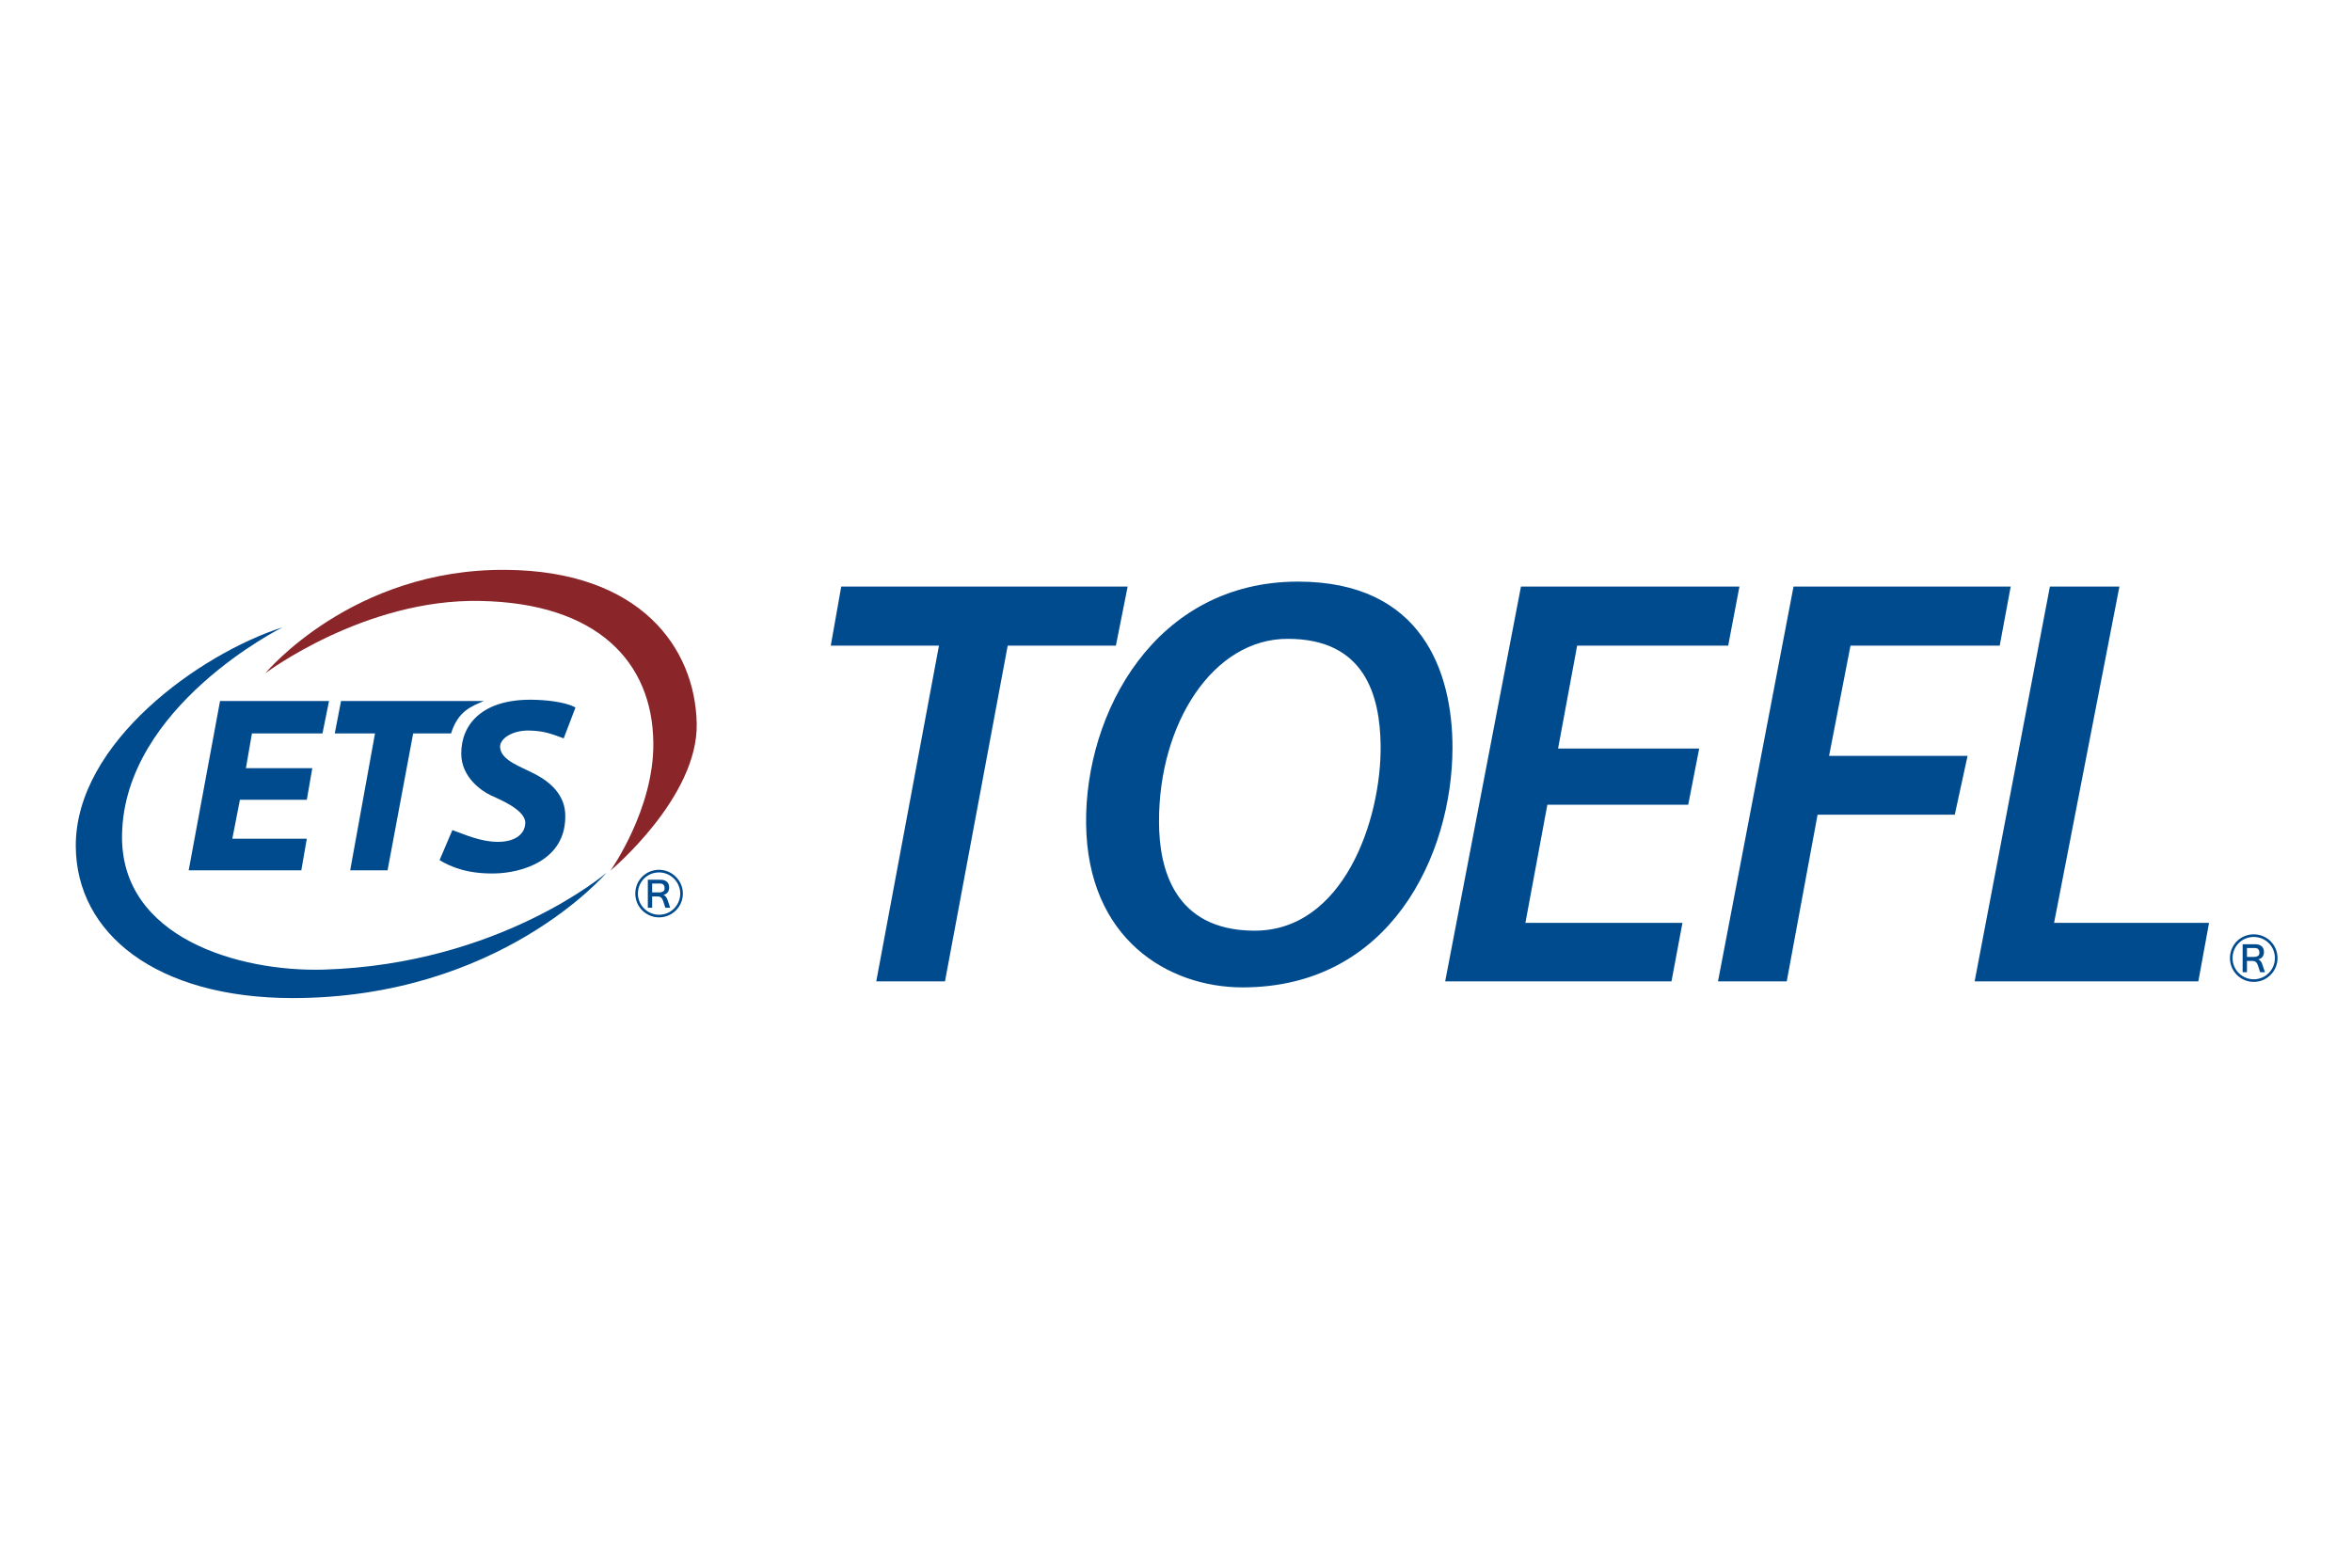 <?xml version="1.0" encoding="utf-8"?>
<!-- Generator: Adobe Illustrator 24.2.1, SVG Export Plug-In . SVG Version: 6.00 Build 0)  -->
<!DOCTYPE svg PUBLIC "-//W3C//DTD SVG 1.1//EN" "http://www.w3.org/Graphics/SVG/1.1/DTD/svg11.dtd">
<svg version="1.1"
	 id="svg2" xmlns:x="http://ns.adobe.com/Extensibility/1.0/" xmlns:i="http://ns.adobe.com/AdobeIllustrator/10.0/" xmlns:graph="http://ns.adobe.com/Graphs/1.0/" inkscape:version="0.48.4 r9939" sodipodi:docname="New document 1" xmlns:cc="http://creativecommons.org/ns#" xmlns:dc="http://purl.org/dc/elements/1.1/" xmlns:inkscape="http://www.inkscape.org/namespaces/inkscape" xmlns:rdf="http://www.w3.org/1999/02/22-rdf-syntax-ns#" xmlns:sodipodi="http://sodipodi.sourceforge.net/DTD/sodipodi-0.dtd" xmlns:svg="http://www.w3.org/2000/svg"
	 xmlns="http://www.w3.org/2000/svg" xmlns:xlink="http://www.w3.org/1999/xlink" x="0px" y="0px" viewBox="0 0 900 600"
	 style="enable-background:new 0 0 900 600;" xml:space="preserve">
<style type="text/css">
	.st0{fill:#004B8E;}
	.st1{fill:#8A2529;}
	.st2{fill:none;stroke:#004B8E;}
	.st3{fill:none;}
</style>
<g>
	<g>
		<path id="path3010" inkscape:connector-curvature="0" sodipodi:nodetypes="cccczczcccczczc" class="st0" d="M176.5,288.4
			c0-11.2,8-20.7,26.8-20.6c12.9,0.2,16.9,3,16.9,3l-4.5,11.8c-4.4-1.6-7.3-2.9-13.4-3s-11.5,3.1-10.9,6.8c0.7,4.7,7.6,6.9,13.2,9.8
			s11.9,7.9,11.7,16.4c0,16.7-16.6,21.5-27,21.7s-16.8-2.5-21.1-5.1l4.9-11.5c5,1.8,10.7,4.4,17.1,4.5c6.4,0.1,10.7-2.6,10.8-7.3
			c0-5.1-10.3-9.1-13.4-10.6S176.5,297.6,176.5,288.4L176.5,288.4z"/>
		<path id="path3018" inkscape:connector-curvature="0" sodipodi:nodetypes="ccccccccc" class="st0" d="M148.3,333.1l9.8-52.4h14.5
			c2.7-8.6,7.7-10.3,12.5-12.4h-54.6l-2.4,12.4h15.4l-9.5,52.4H148.3z"/>
		<path id="path3020" inkscape:connector-curvature="0" sodipodi:nodetypes="ccccccccccccc" class="st0" d="M72.2,333.1h43.1
			l2.1-12.1H88.9l2.9-14.9h25.6l2.1-12.1H94.1l2.3-13.3h27l2.5-12.4H84.2L72.2,333.1z"/>
		<path id="path3022" inkscape:connector-curvature="0" sodipodi:nodetypes="csscssc" class="st1" d="M101.5,257.7
			c0,0,33.2-40.1,92.1-39.6c51.5,0.4,72.4,29.9,73,58.8c0.6,28.3-33,56.3-33,56.3s16.7-23.5,16.4-48.9c-0.3-31-21.5-53.5-66.3-54.3
			C139.4,229.1,101.5,257.7,101.5,257.7L101.5,257.7z"/>
		<path id="path3026" inkscape:connector-curvature="0" sodipodi:nodetypes="csscssc" class="st0" d="M108.1,240.1
			c-31.3,10-79.3,44-79.1,83.8c0.2,33.5,30.9,58,82.8,58.1C191.3,382,232,334.1,232,334.1s-40.8,35-108.2,37
			C91.6,372,46,359,46.7,319.5C47.5,270.2,108.1,240.1,108.1,240.1L108.1,240.1z"/>
		<g id="text3796" transform="scale(0.971,1.03)">
			<path id="path3803" inkscape:connector-curvature="0" class="st0" d="M264.1,337.3h-1.9l-0.9-2.6c-0.2-0.5-0.4-0.9-0.8-1.2
				s-0.8-0.4-1.3-0.4H257v4.2h-1.7v-10.4h4.6c0.6,0,1.1,0,1.5,0.1c0.5,0.1,0.9,0.3,1.2,0.5c0.3,0.2,0.6,0.5,0.8,0.9
				c0.2,0.4,0.3,0.8,0.3,1.4c0,0.7-0.2,1.3-0.6,1.8c-0.4,0.5-1,0.8-1.7,0.9c0.4,0.1,0.7,0.4,1,0.7c0.3,0.3,0.5,0.8,0.7,1.3
				L264.1,337.3z M257,331.6h2.7c0.4,0,0.7,0,1-0.1s0.5-0.2,0.7-0.3c0.2-0.1,0.3-0.3,0.4-0.5c0.1-0.2,0.1-0.5,0.1-0.8
				c0-0.5-0.2-0.9-0.5-1.2c-0.3-0.3-0.8-0.4-1.5-0.4H257L257,331.6z"/>
		</g>
		
			<path id="path3800" sodipodi:cx="251.25" sodipodi:cy="349.50504" sodipodi:rx="8.5714283" sodipodi:ry="8.5714283" sodipodi:type="arc" class="st2" d="
			M260.8,342c0,4.7-3.8,8.6-8.6,8.6c-4.7,0-8.6-3.8-8.6-8.6s3.8-8.6,8.6-8.6C256.9,333.4,260.8,337.3,260.8,342z"/>
		<g id="g3805" transform="matrix(0.971,0,0,1.03,610.258,24.686)">
			<path id="path3807" inkscape:connector-curvature="0" class="st0" d="M264.1,337.3h-1.9l-0.9-2.6c-0.2-0.5-0.4-0.9-0.8-1.2
				s-0.8-0.4-1.3-0.4H257v4.2h-1.7v-10.4h4.6c0.6,0,1.1,0,1.5,0.1c0.5,0.1,0.9,0.3,1.2,0.5c0.3,0.2,0.6,0.5,0.8,0.9
				c0.2,0.4,0.3,0.8,0.3,1.4c0,0.7-0.2,1.3-0.6,1.8c-0.4,0.5-1,0.8-1.7,0.9c0.4,0.1,0.7,0.4,1,0.7c0.3,0.3,0.5,0.8,0.7,1.3
				L264.1,337.3z M257,331.6h2.7c0.4,0,0.7,0,1-0.1s0.5-0.2,0.7-0.3c0.2-0.1,0.3-0.3,0.4-0.5c0.1-0.2,0.1-0.5,0.1-0.8
				c0-0.5-0.2-0.9-0.5-1.2c-0.3-0.3-0.8-0.4-1.5-0.4H257L257,331.6z"/>
		</g>
		
			<path id="path3809" sodipodi:cx="251.25" sodipodi:cy="349.50504" sodipodi:rx="8.5714283" sodipodi:ry="8.5714283" sodipodi:type="arc" class="st2" d="
			M871,366.7c0,4.7-3.8,8.6-8.6,8.6c-4.7,0-8.6-3.8-8.6-8.6s3.8-8.6,8.6-8.6C867.2,358.1,871,361.9,871,366.7z"/>
		<path id="path3813" inkscape:connector-curvature="0" class="st0" d="M496.7,222.6c-54.8,0-81.6,50.4-81.1,92.7
			c0.5,44,31.3,62.6,59.9,62.6c56.4,0,80.2-50.5,80.3-91.7C555.8,257.2,544.2,222.6,496.7,222.6z M492.8,244.5
			c29.6,0,35.2,21.9,35.5,40.5c0.4,28.8-14.3,71.6-48.7,71.2c-30-0.3-36.1-23.3-36.1-41.7C443.4,276.9,464.2,244.4,492.8,244.5z"/>
		<path id="path3821" inkscape:connector-curvature="0" class="st0" d="M361.6,375.6l24-128.5H427l4.5-22.6H321.9l-4,22.6h41.4
			l-24,128.5H361.6z"/>
		<path id="path3829" inkscape:connector-curvature="0" class="st0" d="M553,375.6l29-151.1h83.6l-4.3,22.6h-57.8l-7.3,39.4h54
			l-4.2,21.5h-53.9l-8.4,45.2h60.1l-4.2,22.4L553,375.6z"/>
		<path id="path3831" inkscape:connector-curvature="0" sodipodi:nodetypes="ccccccccccc" class="st0" d="M657.4,375.6l28.9-151.1
			h83.1l-4.2,22.6h-57.1l-8.2,42.2h53l-4.9,22.5h-52.5l-11.8,63.8H657.4z"/>
		<path id="path3833" inkscape:connector-curvature="0" class="st0" d="M755.6,375.6l28.8-151.1h26.6l-25,128.7h59.3l-4.1,22.4
			H755.6z"/>
	</g>
	<rect x="0" y="0" class="st3" width="900" height="600"/>
</g>
</svg>
